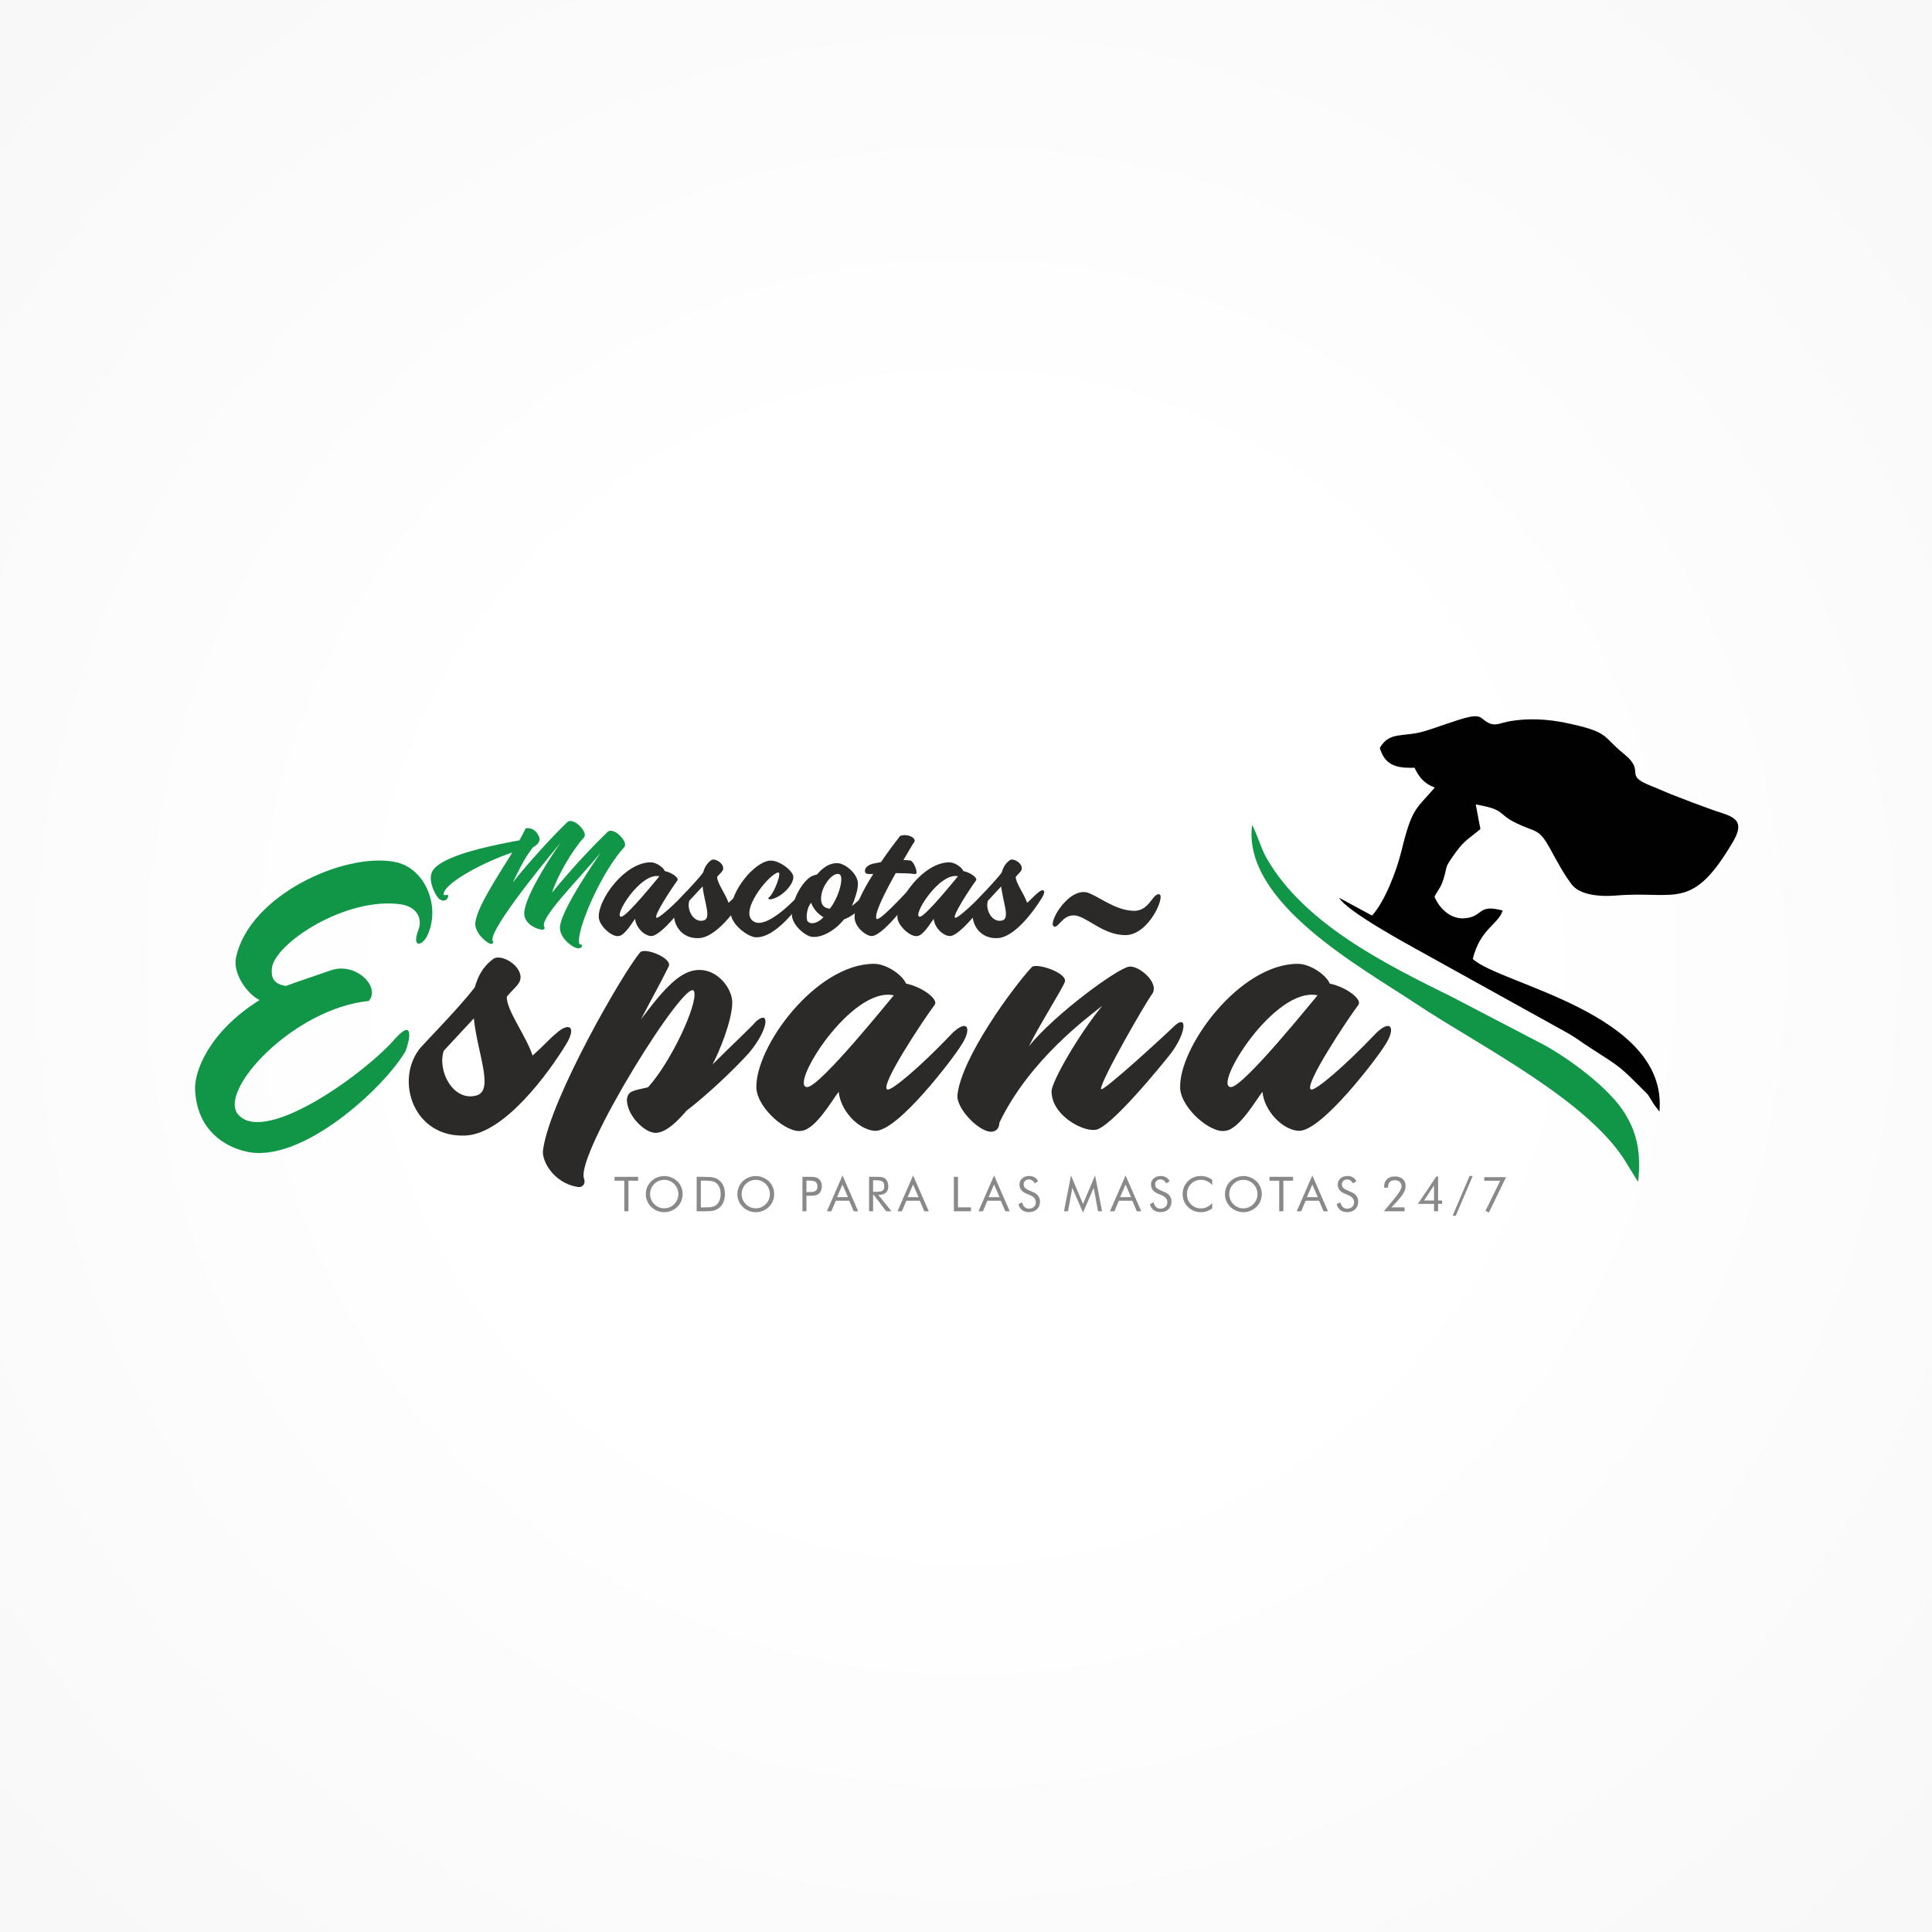 <?xml version="1.0" encoding="UTF-8"?>
<!DOCTYPE svg PUBLIC "-//W3C//DTD SVG 1.1//EN" "http://www.w3.org/Graphics/SVG/1.1/DTD/svg11.dtd">
<!-- Creator: CorelDRAW X8 -->
<svg xmlns="http://www.w3.org/2000/svg" xml:space="preserve" width="1106px" height="1106px" version="1.1" style="shape-rendering:geometricPrecision; text-rendering:geometricPrecision; image-rendering:optimizeQuality; fill-rule:evenodd; clip-rule:evenodd"
viewBox="0 0 110600 110600"
 xmlns:xlink="http://www.w3.org/1999/xlink">
 <rect x="0" y="0" width="110600" height="110600" fill="#333333" stroke="none"/>
 <defs>
  <style type="text/css">
   <![CDATA[
    .fil1 {fill:#010101}
    .fil2 {fill:#119546}
    .fil3 {fill:#898989;fill-rule:nonzero}
    .fil5 {fill:#2B2A29;fill-rule:nonzero}
    .fil4 {fill:#119546;fill-rule:nonzero}
    .fil0 {fill:url(#id0)}
   ]]>
  </style>
  <radialGradient id="id0" gradientUnits="userSpaceOnUse" gradientTransform="matrix(2.805 -0 -0 2.805 -99793 -99794)" cx="55299.9" cy="55300" r="55300" fx="55299.9" fy="55300">
   <stop offset="0" style="stop-opacity:1; stop-color:white"/>
   <stop offset="0.2" style="stop-opacity:1; stop-color:white"/>
   <stop offset="0.569" style="stop-opacity:1; stop-color:#F6F6F6"/>
   <stop offset="1" style="stop-opacity:1; stop-color:#E5E5E5"/>
  </radialGradient>
 </defs>
 <g id="Capa_x0020_1">
  <rect class="fil0" width="110600" height="110600"/>
  <g id="_2418220787552">
   <g>
    <path class="fil1" d="M78990 42817c273,935 873,1180 1985,1131 276,596 620,941 1161,1134 -1050,1243 -1292,1102 -1900,3600 -296,1214 -963,2925 -1690,3730l-1887 -1017c454,785 3961,2684 4645,3065l8470 4696c513,297 758,505 1212,796 1854,1187 1743,1103 3107,2466 331,331 171,142 411,512 56,86 142,240 181,298l312 406c516,-5637 -9171,-7290 -10685,-8739 435,-1746 1444,-1948 1712,-2767 -1476,-414 -1074,379 -2225,443 -782,44 -1416,-595 -1679,-1238 203,-399 364,-513 516,-1012 229,-756 59,-603 486,-1225 672,-977 795,-946 1626,-1634l-266 -1408c1729,291 1212,532 2312,1064 1171,567 1282,273 1940,1461 403,728 733,1370 1223,2031 476,642 1639,733 2591,654 3382,-280 4305,947 6676,-3105 786,-1344 -200,-1445 -1160,-1786 -772,-274 -1607,-591 -2364,-890 -421,-166 -797,-344 -1200,-502 -1619,-634 -221,-775 -1562,-1846 -1231,-984 -743,-1228 -3358,-1765 -986,-202 -2092,-264 -3125,-88 -551,93 -821,302 -1231,108 -443,-210 -377,-509 -1160,-336 -669,148 -1824,607 -2589,824 -1155,328 -1948,-16 -2485,939z"/>
    <path class="fil2" d="M93774 67659c198,-1699 -85,-2967 -916,-4161 -928,-1333 -2966,-2839 -4406,-3648l-5294 -2760c-3851,-1898 -8473,-4194 -10636,-7936 -348,-600 -558,-1441 -847,-1918 -549,4431 6212,8112 9400,10233 3682,2449 10012,5572 12118,9249l581 941z"/>
   </g>
   <polygon class="fil3" points="35739,69341 35739,67592 35182,67592 35182,67369 36531,67369 36531,67592 35976,67592 35976,69341 "/>
   <path id="1" class="fil3" d="M38024 69173c108,0 211,-21 308,-62 97,-40 185,-100 263,-178 78,-78 136,-165 177,-263 40,-98 61,-202 61,-311 0,-110 -21,-216 -61,-316 -41,-99 -100,-187 -177,-263 -77,-78 -164,-137 -262,-177 -97,-40 -200,-61 -309,-61 -109,0 -213,21 -311,61 -98,40 -184,99 -260,177 -77,78 -136,166 -176,265 -41,99 -61,204 -61,314 0,109 20,213 60,310 40,97 99,184 177,264 79,79 167,138 263,179 97,40 200,61 308,61zm1054 -814c0,141 -26,274 -78,398 -52,126 -128,236 -228,333 -99,97 -214,172 -344,225 -130,52 -264,78 -404,78 -139,0 -273,-26 -402,-78 -129,-53 -243,-128 -343,-225 -100,-98 -177,-209 -230,-334 -52,-125 -78,-257 -78,-397 0,-141 26,-274 78,-400 53,-125 130,-236 230,-334 99,-96 213,-170 343,-222 129,-52 263,-78 402,-78 141,0 275,26 405,78 130,52 245,126 343,222 100,97 176,208 228,333 52,125 78,259 78,401z"/>
   <path id="2" class="fil3" d="M40120 69120l149 0c242,0 410,-10 503,-32 94,-21 171,-57 233,-108 81,-67 143,-154 185,-260 42,-107 63,-229 63,-366 0,-138 -21,-259 -62,-364 -42,-105 -104,-191 -186,-260 -62,-52 -140,-88 -236,-110 -96,-22 -262,-33 -500,-33l-149 0 0 1533zm-238 221l0 -1972 379 0c280,0 477,14 592,42 114,28 215,76 301,142 113,87 199,199 257,334 59,136 88,292 88,469 0,176 -29,332 -87,467 -58,135 -144,246 -258,333 -87,67 -184,114 -294,143 -111,28 -282,42 -514,42l-85 0 -379 0z"/>
   <path id="3" class="fil3" d="M43266 69173c107,0 210,-21 307,-62 98,-40 185,-100 263,-178 78,-78 137,-165 177,-263 40,-98 61,-202 61,-311 0,-110 -21,-216 -61,-316 -41,-99 -100,-187 -177,-263 -77,-78 -164,-137 -262,-177 -97,-40 -200,-61 -308,-61 -110,0 -214,21 -312,61 -98,40 -184,99 -259,177 -78,78 -137,166 -177,265 -40,99 -61,204 -61,314 0,109 20,213 60,310 40,97 99,184 178,264 79,79 166,138 263,179 96,40 199,61 308,61zm1053 -814c0,141 -26,274 -78,398 -52,126 -128,236 -228,333 -99,97 -214,172 -344,225 -130,52 -264,78 -403,78 -140,0 -273,-26 -403,-78 -128,-53 -243,-128 -343,-225 -100,-98 -177,-209 -229,-334 -53,-125 -79,-257 -79,-397 0,-141 26,-274 79,-400 52,-125 129,-236 229,-334 99,-96 213,-170 343,-222 129,-52 263,-78 403,-78 140,0 274,26 405,78 129,52 244,126 342,222 100,97 176,208 228,333 52,125 78,259 78,401z"/>
   <path id="4" class="fil3" d="M46166 68455l0 886 -229 0 0 -1972 413 0c145,0 252,7 320,23 68,15 128,40 178,75 63,45 112,106 147,184 36,78 54,165 54,260 0,96 -18,182 -54,260 -35,79 -84,140 -147,185 -50,36 -110,61 -177,76 -68,16 -175,23 -321,23l-65 0 -119 0zm0 -212l119 0c201,0 336,-23 406,-71 69,-47 104,-129 104,-247 0,-125 -36,-213 -107,-265 -71,-51 -206,-76 -403,-76l-119 0 0 659z"/>
   <path id="5" class="fil3" d="M48230 67810l-313 725 627 0 -314 -725zm0 -519l897 2050 -254 0 -256 -604 -770 0 -256 604 -254 0 893 -2050z"/>
   <path id="6" class="fil3" d="M49752 69341l0 -1972 463 0c132,0 229,7 290,22 62,15 116,40 163,76 58,46 103,107 136,184 32,77 48,162 48,255 0,161 -45,285 -135,368 -90,84 -222,126 -397,126l-41 0 753 941 -298 0 -720 -941 -33 0 0 941 -229 0zm229 -1774l0 659 178 0c184,0 307,-23 369,-70 62,-47 93,-130 93,-247 0,-127 -32,-215 -96,-266 -64,-51 -186,-76 -366,-76l-178 0z"/>
   <path id="7" class="fil3" d="M52271 67810l-313 725 627 0 -314 -725zm0 -519l897 2050 -254 0 -256 -604 -770 0 -256 604 -254 0 893 -2050z"/>
   <polygon id="8" class="fil3" points="54606,69341 54606,67369 54841,67369 54841,69117 55585,69117 55585,69341 "/>
   <path id="9" class="fil3" d="M56907 67810l-313 725 627 0 -314 -725zm0 -519l897 2050 -254 0 -256 -604 -770 0 -256 604 -254 0 893 -2050z"/>
   <path id="10" class="fil3" d="M59147 68246c128,55 225,128 290,218 65,91 98,198 98,322 0,181 -58,327 -174,438 -115,111 -268,166 -458,166 -156,0 -286,-39 -391,-119 -105,-79 -176,-192 -213,-338l213 -105c29,119 76,210 142,271 66,62 149,93 249,93 117,0 213,-34 286,-102 72,-68 109,-156 109,-264 0,-89 -26,-165 -77,-230 -50,-66 -127,-120 -229,-165l-240 -103c-131,-55 -229,-125 -293,-211 -64,-86 -97,-190 -97,-310 0,-140 52,-256 157,-348 104,-91 237,-137 399,-137 118,0 221,25 307,75 87,51 155,125 203,223l-194 124c-44,-77 -93,-133 -148,-170 -55,-38 -117,-56 -186,-56 -88,0 -160,27 -216,81 -56,53 -84,122 -84,205 0,70 21,131 65,182 42,52 109,97 200,136l282 124z"/>
   <polygon id="11" class="fil3" points="61999,69418 61387,68001 61139,69341 60910,69341 61310,67291 61999,68922 62689,67291 63089,69341 62860,69341 62610,68001 "/>
   <path id="12" class="fil3" d="M64435 67810l-313 725 627 0 -314 -725zm0 -519l897 2050 -254 0 -256 -604 -770 0 -256 604 -254 0 893 -2050z"/>
   <path id="13" class="fil3" d="M66675 68246c128,55 225,128 290,218 65,91 98,198 98,322 0,181 -58,327 -174,438 -115,111 -268,166 -458,166 -156,0 -286,-39 -391,-119 -105,-79 -176,-192 -213,-338l213 -105c29,119 76,210 142,271 66,62 149,93 249,93 117,0 212,-34 286,-102 72,-68 109,-156 109,-264 0,-89 -26,-165 -77,-230 -50,-66 -127,-120 -229,-165l-240 -103c-131,-55 -229,-125 -293,-211 -64,-86 -97,-190 -97,-310 0,-140 52,-256 157,-348 104,-91 237,-137 399,-137 118,0 221,25 307,75 87,51 155,125 203,223l-194 124c-44,-77 -93,-133 -148,-170 -55,-38 -117,-56 -186,-56 -88,0 -160,27 -216,81 -56,53 -84,122 -84,205 0,70 21,131 64,182 43,52 110,97 201,136l282 124z"/>
   <path id="14" class="fil3" d="M69395 67840c-94,-102 -195,-178 -302,-227 -107,-49 -225,-73 -354,-73 -104,0 -206,21 -305,63 -99,42 -185,101 -258,177 -76,78 -132,165 -170,262 -37,96 -56,203 -56,320 0,91 11,176 33,253 23,77 56,148 101,213 79,112 176,198 292,259 115,61 240,91 374,91 126,0 242,-26 350,-78 108,-52 206,-130 295,-233l0 311c-98,71 -203,125 -316,161 -112,36 -229,54 -350,54 -104,0 -205,-15 -304,-46 -99,-31 -191,-77 -278,-136 -143,-99 -253,-222 -329,-367 -76,-146 -114,-305 -114,-480 0,-151 25,-290 76,-414 51,-124 128,-237 233,-339 100,-97 212,-169 334,-217 122,-48 255,-72 400,-72 114,0 225,17 331,52 107,34 213,88 317,160l0 306z"/>
   <path id="15" class="fil3" d="M71178 69173c108,0 211,-21 308,-62 97,-40 185,-100 263,-178 78,-78 137,-165 177,-263 40,-98 61,-202 61,-311 0,-110 -21,-216 -61,-316 -41,-99 -100,-187 -177,-263 -77,-78 -164,-137 -262,-177 -97,-40 -200,-61 -309,-61 -109,0 -213,21 -311,61 -98,40 -184,99 -259,177 -78,78 -137,166 -177,265 -41,99 -61,204 -61,314 0,109 20,213 60,310 40,97 99,184 178,264 79,79 166,138 262,179 97,40 200,61 308,61zm1054 -814c0,141 -26,274 -78,398 -52,126 -128,236 -228,333 -99,97 -214,172 -344,225 -130,52 -264,78 -404,78 -139,0 -273,-26 -402,-78 -128,-53 -243,-128 -343,-225 -100,-98 -177,-209 -230,-334 -52,-125 -78,-257 -78,-397 0,-141 26,-274 78,-400 53,-125 130,-236 230,-334 99,-96 213,-170 343,-222 129,-52 263,-78 402,-78 141,0 275,26 405,78 130,52 245,126 343,222 100,97 176,208 228,333 52,125 78,259 78,401z"/>
   <polygon id="16" class="fil3" points="73230,69341 73230,67592 72673,67592 72673,67369 74022,67369 74022,67592 73468,67592 73468,69341 "/>
   <path id="17" class="fil3" d="M75126 67810l-314 725 628 0 -314 -725zm0 -519l897 2050 -254 0 -256 -604 -770 0 -256 604 -254 0 893 -2050z"/>
   <path id="18" class="fil3" d="M77365 68246c129,55 226,128 291,218 65,91 97,198 97,322 0,181 -58,327 -173,438 -115,111 -268,166 -459,166 -155,0 -285,-39 -390,-119 -105,-79 -176,-192 -213,-338l213 -105c29,119 76,210 142,271 66,62 149,93 248,93 118,0 213,-34 286,-102 73,-68 109,-156 109,-264 0,-89 -25,-165 -76,-230 -51,-66 -127,-120 -230,-165l-239 -103c-132,-55 -229,-125 -293,-211 -65,-86 -97,-190 -97,-310 0,-140 52,-256 156,-348 105,-91 238,-137 399,-137 119,0 222,25 308,75 87,51 155,125 203,223l-194 124c-44,-77 -94,-133 -148,-170 -55,-38 -117,-56 -186,-56 -88,0 -160,27 -216,81 -57,53 -85,122 -85,205 0,70 22,131 65,182 43,52 110,97 201,136l281 124z"/>
   <path id="19" class="fil3" d="M80406 69117l0 224 -1189 0 416 -494c28,-33 68,-80 120,-142 321,-380 482,-645 482,-796 0,-101 -36,-184 -107,-249 -72,-63 -165,-96 -281,-96 -125,0 -221,35 -288,105 -66,69 -99,169 -99,300l0 23 -221 0c0,-6 -1,-15 -1,-27 -1,-12 -2,-20 -2,-25 0,-187 54,-332 163,-435 109,-104 261,-156 456,-156 191,0 341,49 449,145 108,97 162,231 162,402 0,124 -36,252 -110,384 -73,133 -202,300 -388,503l-310 334 748 0z"/>
   <path id="20" class="fil3" d="M82094 69341l0 -425 -924 0 1056 -1567 100 0 0 1377 232 0 0 190 -232 0 0 425 -232 0zm0 -615l0 -866 -576 866 576 0z"/>
   <polygon id="21" class="fil3" points="84123,67325 84307,67325 83339,69597 83157,69597 "/>
   <polygon id="22" class="fil3" points="85039,69317 85881,67592 84968,67592 84968,67388 86217,67388 85233,69415 "/>
   <path class="fil4" d="M24720 49936c-226,547 249,1414 451,1545 298,190 452,-12 488,-166 35,-190 -297,35 -262,-155 95,-666 2461,-1878 3923,-2354l-24 48c-915,1486 -1925,2996 -2080,3911 -95,582 559,1141 832,1260 155,48 238,-95 155,-155 -238,-534 2449,-3899 3875,-5610 -1022,1462 -2104,3328 -2068,4077 35,487 558,820 986,880 155,35 238,-95 155,-155 -238,-523 1807,-2532 3233,-4244 -1010,1463 -2365,3602 -2330,4327 36,630 797,1141 1022,1141 238,12 274,-142 214,-202 -35,-35 -154,48 -154,-225 47,-1106 1403,-4066 2603,-5362 262,-297 -630,-1200 -963,-867 -618,606 -1735,1712 -3174,3471 310,-975 1165,-2437 1831,-3162 262,-297 -630,-1201 -963,-868 -749,713 -2223,2306 -3114,3447 594,-1224 773,-1498 1141,-1997 226,-131 392,-285 392,-487 24,-60 -202,-713 -796,-618 -95,190 -214,440 -357,689 -1272,238 -4588,844 -5016,1831z"/>
   <path id="1" class="fil5" d="M39163 51184c-714,749 -1486,1415 -1581,1355 -190,-95 915,-1759 1200,-2140 96,-130 -285,-439 -725,-534 -95,-226 -499,-500 -808,-500 -1474,0 -3019,2116 -2972,3150 36,512 773,1142 1141,1070 357,-35 785,-796 939,-986 36,451 476,951 904,986 582,48 2044,-1914 2175,-2139 321,-464 167,-738 -273,-262zm-3602 1296c-476,0 1105,-2556 2187,-2318 -47,47 -1866,2318 -2187,2318z"/>
   <path id="2" class="fil5" d="M40708 49246c-273,202 -380,440 -464,714 -404,534 -1378,1509 -1414,1581 -594,808 -119,2222 1177,2163 975,-36 2104,-1569 2567,-2342 250,-440 24,-511 -273,-237 -190,154 -250,249 -594,558 -191,-547 -654,-1129 -654,-1486 190,-226 309,-297 345,-439 59,-345 -500,-666 -690,-512zm-428 3448c-570,154 -986,-607 -820,-1130l761 -820c95,904 523,1831 59,1950z"/>
   <path id="3" class="fil5" d="M44191 51469c571,-130 1260,-832 1224,-1295 -35,-345 -844,-963 -1367,-904 -855,95 -2222,1688 -2222,2948 0,713 1022,1439 1450,1439 1141,35 2425,-1748 2876,-2390 95,-166 250,-773 -190,-273 -558,654 -2056,2140 -2769,1783 -1011,-488 855,-2782 1355,-2829 226,-36 -202,1105 -488,1391 -130,83 -95,178 131,130z"/>
   <path id="4" class="fil5" d="M49837 50792c-273,368 -903,986 -1069,1058 154,-309 344,-916 344,-1213 36,-547 -618,-1117 -1058,-1212 -582,-95 -1069,368 -1272,630 -95,35 -285,47 -511,237 -404,345 -903,1154 -939,2021 -35,607 761,1284 1165,1320 583,47 1308,-369 1819,-999 285,-95 987,-523 1367,-1093 190,-321 547,-1070 154,-749zm-1771 -737c262,166 -47,1319 -558,1961 -571,-36 -559,-582 -440,-987 190,-606 713,-1129 998,-974zm-1830 2686c-119,-154 -48,-808 202,-1058 178,523 630,785 701,820 -273,321 -713,464 -903,238z"/>
   <path id="5" class="fil5" d="M52334 50031c83,12 119,0 131,-60 35,-154 -179,-713 -381,-713 -142,-12 -178,-23 -368,-23 344,-583 535,-916 618,-1023 154,-249 -392,-511 -809,-356 -320,416 -665,867 -1093,1497l-440 84c-594,154 -523,546 -369,582 60,12 179,24 369,12 -606,947 -1105,1942 -1070,2522 36,521 606,997 951,1032 595,48 2021,-1825 2164,-2062 392,-521 249,-840 -131,-462 -143,143 -1641,1777 -1736,1528 -130,-296 512,-1540 1106,-2606 392,0 773,12 1058,48z"/>
   <path id="6" class="fil5" d="M56257 51184c-714,749 -1486,1415 -1581,1355 -191,-95 915,-1759 1200,-2140 95,-130 -285,-439 -725,-534 -95,-226 -499,-500 -808,-500 -1474,0 -3020,2116 -2972,3150 36,512 773,1142 1141,1070 357,-35 785,-796 939,-986 36,451 476,951 904,986 582,48 2044,-1914 2175,-2139 321,-464 166,-738 -273,-262zm-3602 1296c-476,0 1105,-2556 2187,-2318 -48,47 -1866,2318 -2187,2318z"/>
   <path id="7" class="fil5" d="M57802 49246c-273,202 -380,440 -464,714 -404,534 -1379,1509 -1414,1581 -594,808 -119,2222 1177,2163 974,-36 2104,-1569 2567,-2342 250,-440 24,-511 -273,-237 -190,154 -250,249 -594,558 -191,-547 -654,-1129 -654,-1486 190,-226 309,-297 344,-439 60,-345 -499,-666 -689,-512zm-428 3448c-571,154 -987,-607 -820,-1130l761 -820c95,904 523,1831 59,1950z"/>
   <path class="fil4" d="M16369 56441c-781,-108 -835,-566 -808,-970 81,-1427 4282,-4201 7460,-3690 969,189 1158,943 916,1482 -351,996 188,888 484,377 862,-1670 -54,-4013 -1885,-4309 -2882,-512 -8241,1912 -9022,5467 -215,969 700,2154 1347,2450 -2882,1805 -3771,4094 -3690,5198 135,2289 1724,3205 2909,3474 3178,755 7944,-3689 9129,-5736 216,-512 539,-1939 -538,-781 -1697,1993 -7406,6113 -8995,4444 -1320,-1320 3097,-6114 7433,-6545 700,-781 -727,-2262 -2182,-1750 -1158,404 -1912,646 -2558,889z"/>
   <path id="1" class="fil5" d="M28228 54905c-619,458 -862,997 -1050,1616 -916,1212 -3124,3421 -3205,3582 -1346,1832 -269,5036 2666,4902 2209,-81 4767,-3555 5818,-5306 565,-996 53,-1158 -620,-538 -431,350 -565,565 -1346,1265 -431,-1238 -1482,-2558 -1482,-3366 431,-512 701,-673 781,-996 135,-781 -1131,-1509 -1562,-1159zm-969 7811c-1293,350 -2236,-1374 -1859,-2559l1724 -1858c215,2047 1185,4147 135,4417z"/>
   <path id="2" class="fil5" d="M35886 62931c0,889 889,1751 1428,1885 538,189 1266,-377 1993,-1239 1239,-942 2774,-2423 3555,-3285 1185,-1401 1212,-2532 404,-1805 -297,350 -1320,1293 -2478,2451 350,-646 1131,-2505 1131,-3555 0,-754 -781,-1858 -1885,-1858 -1050,0 -1966,996 -3340,2828 781,-1508 1105,-2047 1589,-3035 216,-475 -1400,-1113 -1643,-790 -969,1132 -5116,8322 -5547,11258 -135,646 619,1939 1939,2154 296,81 511,-161 404,-458 -539,-1373 5978,-11822 6302,-10718 215,722 -1320,4026 -2640,5476 -835,206 -1131,179 -1212,691z"/>
   <path id="3" class="fil5" d="M54371 59295c-1616,1697 -3366,3205 -3582,3071 -431,-216 2074,-3986 2720,-4848 216,-296 -646,-997 -1643,-1212 -215,-512 -1131,-1131 -1831,-1131 -3340,0 -6841,4794 -6733,7137 81,1158 1751,2585 2586,2423 807,-80 1777,-1804 2127,-2235 81,1024 1077,2155 2047,2235 1320,108 4632,-4336 4929,-4847 727,-1051 377,-1670 -620,-593zm-8160 2936c-1078,0 2504,-5790 4955,-5252 -108,108 -4228,5252 -4955,5252z"/>
   <path id="4" class="fil5" d="M67146 58811c-323,323 -4120,3824 -4120,3528 0,-512 2612,-5037 2935,-5441 431,-646 -781,-1642 -1319,-1562 -647,81 -4229,2693 -5737,4552 566,-1158 1912,-3286 2047,-3663 215,-512 -1616,-1131 -1885,-862 -1078,1158 -4040,5198 -4256,7326 -80,700 1105,2020 1886,2100 485,0 511,-404 511,-511 1724,-3609 5090,-6060 5898,-6706 -1373,1669 -2908,4363 -2908,4901 0,1347 1723,2289 2477,2209 835,0 3986,-3906 4363,-4390 889,-1185 970,-2343 108,-1481zm-4955 -7730c-1131,-215 -2316,1966 -1805,1966 243,0 458,-646 1078,-646 700,0 1642,1131 2962,1131 1374,0 2343,-2343 1912,-2343 -404,0 -565,1077 -1589,942 -1023,-80 -1993,-915 -2558,-1050z"/>
   <path id="5" class="fil5" d="M78629 59295c-1616,1697 -3367,3205 -3582,3071 -431,-216 2073,-3986 2720,-4848 215,-296 -647,-997 -1643,-1212 -215,-512 -1131,-1131 -1831,-1131 -3340,0 -6841,4794 -6733,7137 81,1158 1750,2585 2585,2423 808,-80 1778,-1804 2128,-2235 80,1024 1077,2155 2046,2235 1320,108 4633,-4336 4929,-4847 727,-1051 377,-1670 -619,-593zm-8161 2936c-1077,0 2505,-5790 4956,-5252 -108,108 -4229,5252 -4956,5252z"/>
  </g>
 </g>
</svg>
